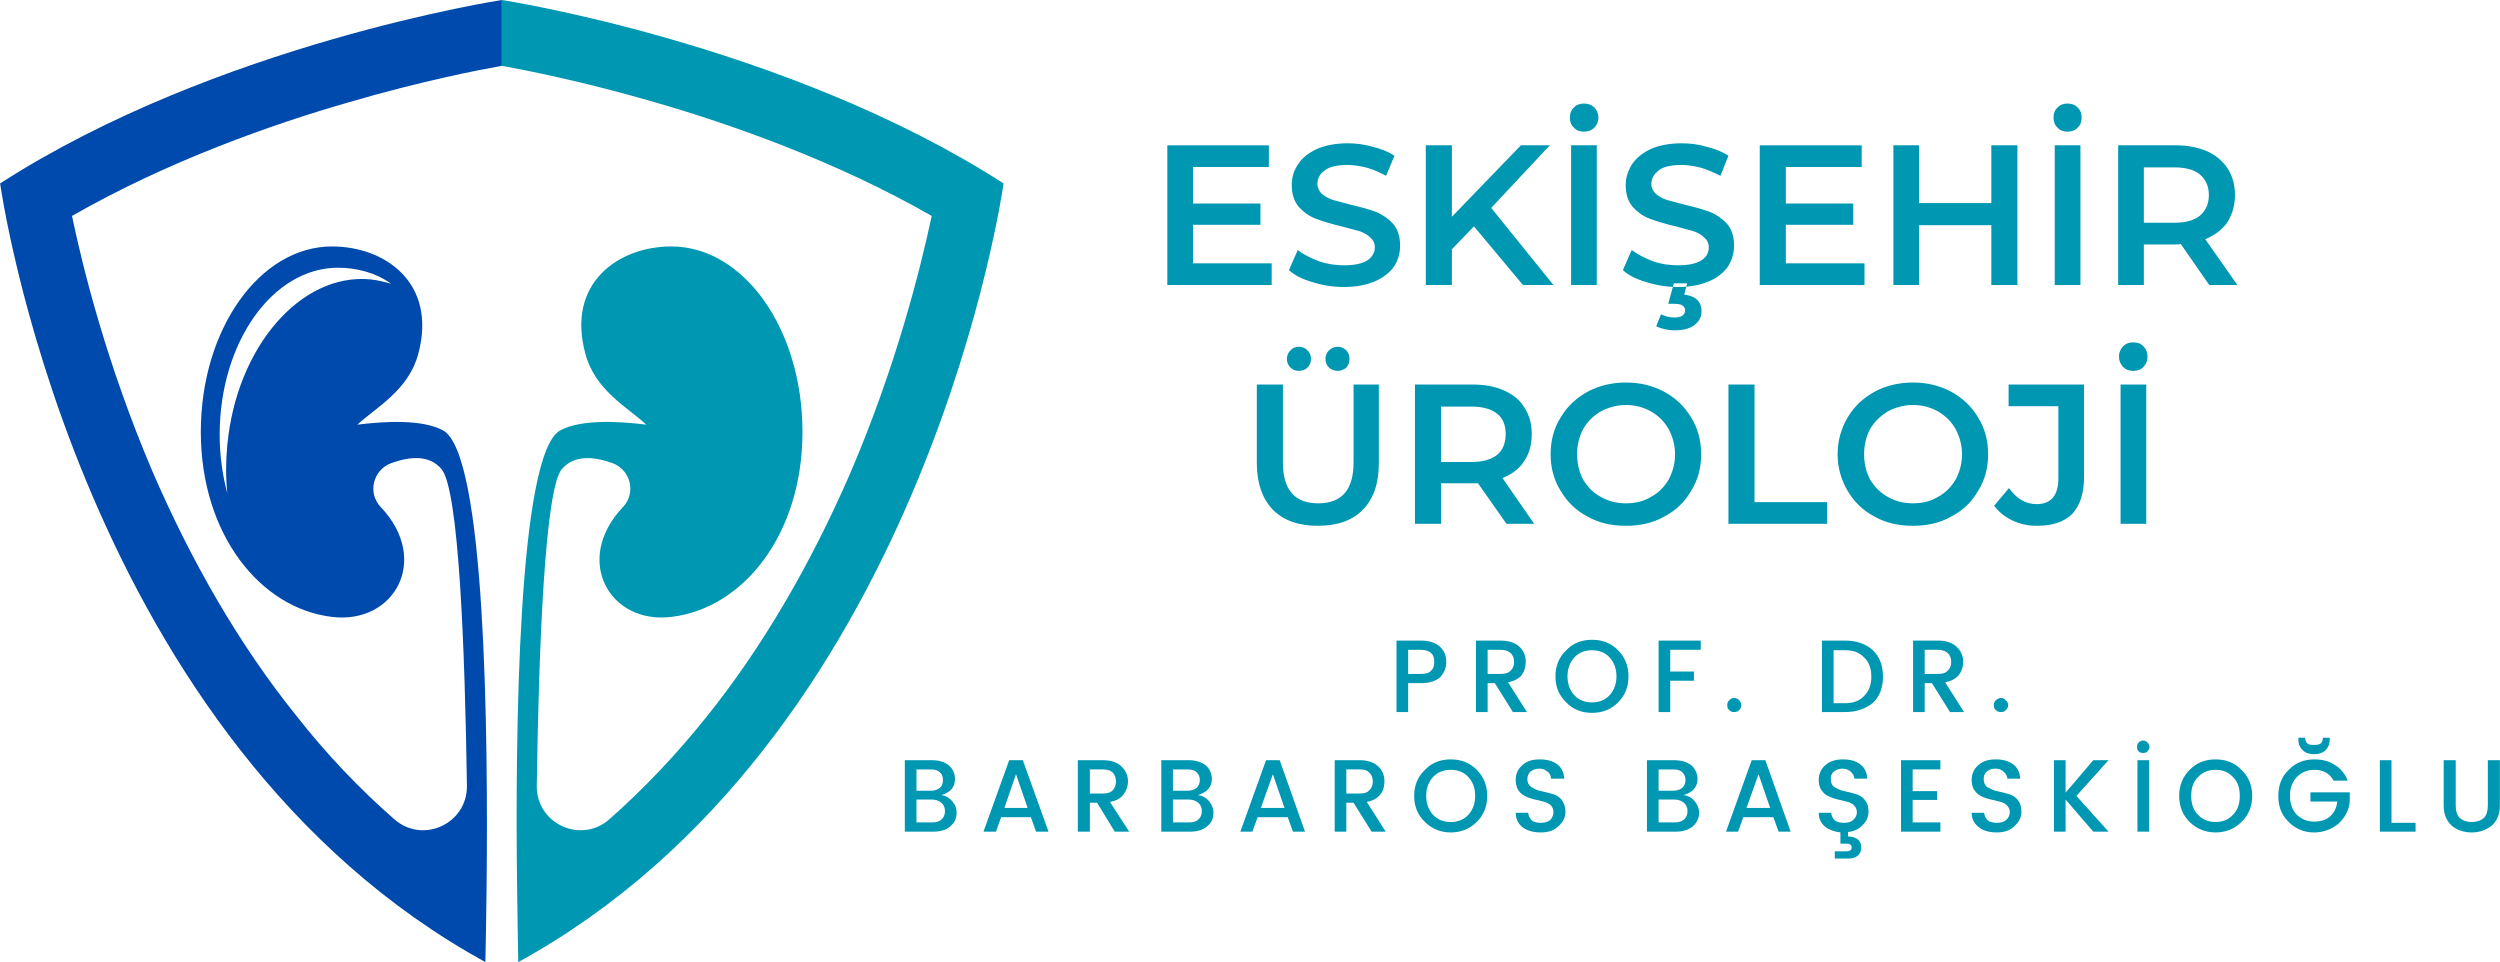 <?xml version="1.0" encoding="UTF-8"?>
<!DOCTYPE svg PUBLIC "-//W3C//DTD SVG 1.1//EN" "http://www.w3.org/Graphics/SVG/1.1/DTD/svg11.dtd">
<!-- Creator: CorelDRAW X7 -->
<svg xmlns="http://www.w3.org/2000/svg" xml:space="preserve" width="127mm" height="48.874mm" version="1.1" style="shape-rendering:geometricPrecision; text-rendering:geometricPrecision; image-rendering:optimizeQuality; fill-rule:evenodd; clip-rule:evenodd"
viewBox="0 0 6228 2397"
 xmlns:xlink="http://www.w3.org/1999/xlink">
 <defs>
  <style type="text/css">
   <![CDATA[
    .fil2 {fill:#0097B2}
    .fil1 {fill:#004AAD;fill-rule:nonzero}
    .fil0 {fill:#0097B2;fill-rule:nonzero}
   ]]>
  </style>
 </defs>
 <g id="Layer_x0020_1">
  <g id="_1226720087856">
   <g>
    <path class="fil0" d="M1250 0l0 164c55,10 200,38 382,91 187,54 450,146 689,283 -28,131 -88,373 -203,641 -100,230 -220,435 -358,607 -76,95 -157,180 -243,256 -71,61 -181,10 -180,-84 5,-341 20,-742 63,-790 31,-35 79,-31 126,-14 45,17 59,74 26,109 -1,0 -1,1 -1,1 -124,132 -32,292 121,273 180,-21 327,-206 327,-461 0,-256 -146,-462 -327,-462 -130,0 -262,90 -214,267 24,91 104,133 152,177 -73,-9 -163,-13 -214,14 -106,56 -113,759 -108,1139 1,79 2,143 3,186 15,-8 30,-17 44,-25 979,-573 1165,-1915 1165,-1915 -541,-348 -1250,-457 -1250,-457z"/>
    <path class="fil1" d="M566 1109c-4,41 -4,81 0,120 -12,-45 -19,-94 -19,-146 0,-230 132,-416 295,-416 47,0 95,13 132,40 -17,-5 -34,-9 -52,-11 -173,-16 -333,168 -356,413zm-566 -652c0,0 185,1342 1165,1915 5,3 10,6 16,9 9,5 18,11 28,16 1,-43 2,-107 3,-186 4,-380 -2,-1083 -109,-1139 -51,-27 -140,-23 -213,-14 48,-44 128,-86 152,-177 47,-177 -84,-267 -215,-267 -180,0 -327,206 -327,462 0,255 148,440 327,461 154,19 246,-141 122,-273 -1,0 -1,-1 -1,-1 -33,-35 -19,-92 26,-109 47,-17 95,-21 125,14 44,48 59,449 64,790 1,94 -109,145 -180,84 -88,-77 -170,-163 -246,-260 -139,-173 -259,-379 -359,-611 -113,-266 -172,-504 -199,-633 239,-137 501,-229 689,-283 181,-53 326,-81 382,-91l0 -164c0,0 -710,109 -1250,457z"/>
   </g>
   <g>
    <path class="fil2" d="M3168 656l0 54 -260 0 0 -348 253 0 0 54 -189 0 0 91 168 0 0 53 -168 0 0 96 196 0zm115 654c-48,0 -85,-13 -112,-40 -26,-27 -40,-66 -40,-116l0 -196 65 0 0 194c0,68 29,102 88,102 59,0 88,-34 88,-102l0 -194 63 0 0 196c0,50 -13,89 -40,116 -26,27 -64,40 -112,40zm2000 -352l64 0 0 347 -64 0 0 -347zm32 -34c-11,0 -19,-3 -26,-10 -6,-7 -10,-15 -10,-25 0,-11 4,-19 10,-26 7,-7 15,-10 26,-10 10,0 19,3 25,10 7,7 10,15 10,26 0,10 -3,18 -10,25 -6,7 -15,10 -25,10zm-240 386c-22,0 -42,-4 -61,-13 -19,-9 -34,-21 -46,-37l37 -44c19,27 42,40 69,40 36,0 54,-22 54,-64l0 -180 -124 0 0 -54 188 0 0 230c0,41 -10,71 -29,92 -20,20 -49,30 -88,30zm-309 0c-36,0 -68,-7 -96,-23 -29,-15 -51,-37 -67,-64 -16,-27 -25,-58 -25,-91 0,-34 9,-65 25,-92 16,-27 38,-48 67,-64 28,-15 60,-23 96,-23 35,0 67,8 95,23 29,16 51,37 67,64 17,27 25,58 25,92 0,34 -8,64 -25,91 -16,28 -38,49 -67,64 -28,16 -60,23 -95,23zm0 -56c23,0 44,-5 62,-16 19,-10 33,-25 44,-43 10,-19 16,-40 16,-63 0,-23 -6,-44 -16,-63 -11,-19 -25,-33 -44,-44 -18,-10 -39,-16 -62,-16 -23,0 -44,6 -63,16 -18,11 -33,25 -44,44 -10,19 -15,40 -15,63 0,23 5,44 15,63 11,18 26,33 44,43 19,11 40,16 63,16zm-460 -296l65 0 0 293 181 0 0 54 -246 0 0 -347zm-255 352c-36,0 -68,-7 -96,-23 -29,-15 -51,-37 -67,-64 -17,-27 -25,-58 -25,-91 0,-34 8,-65 25,-92 16,-27 38,-48 67,-64 28,-15 60,-23 96,-23 35,0 67,8 95,23 29,16 51,37 67,64 17,27 25,58 25,92 0,34 -8,64 -25,91 -16,28 -38,49 -67,64 -28,16 -60,23 -95,23zm0 -56c23,0 44,-5 62,-16 19,-10 33,-25 44,-43 10,-19 16,-40 16,-63 0,-23 -6,-44 -16,-63 -11,-19 -25,-33 -44,-44 -18,-10 -39,-16 -62,-16 -23,0 -44,6 -63,16 -19,11 -33,25 -44,44 -10,19 -15,40 -15,63 0,23 5,44 15,63 11,18 25,33 44,43 19,11 40,16 63,16zm-298 51l-71 -101c-3,0 -8,0 -14,0l-78 0 0 101 -65 0 0 -347 143 0c31,0 57,5 79,15 23,10 40,24 51,43 12,18 18,40 18,65 0,27 -6,49 -19,68 -12,19 -31,33 -54,42l79 114 -69 0zm-2 -224c0,-22 -7,-39 -21,-50 -15,-12 -36,-18 -64,-18l-76 0 0 138 76 0c28,0 49,-6 64,-18 14,-12 21,-29 21,-52zm-515 -157c-9,0 -16,-3 -21,-8 -6,-6 -9,-13 -9,-22 0,-8 3,-16 9,-21 5,-6 12,-9 21,-9 8,0 16,3 21,9 6,5 9,13 9,21 0,9 -3,16 -9,22 -5,5 -13,8 -21,8zm96 0c-8,0 -15,-3 -21,-8 -6,-6 -9,-13 -9,-22 0,-8 3,-16 9,-21 6,-6 13,-9 21,-9 9,0 16,3 22,9 5,5 8,13 8,21 0,9 -3,16 -8,22 -6,5 -13,8 -22,8zm2172 -214l-71 -102c-3,1 -7,1 -13,1l-79 0 0 101 -64 0 0 -348 143 0c30,0 56,5 79,15 22,10 39,25 51,43 12,19 18,40 18,66 0,26 -7,49 -19,68 -13,18 -31,32 -55,42l80 114 -70 0zm-1 -224c0,-22 -8,-39 -22,-51 -14,-12 -36,-18 -64,-18l-76 0 0 138 76 0c28,0 50,-6 64,-18 14,-12 22,-29 22,-51zm-384 -124l64 0 0 348 -64 0 0 -348zm32 -34c-10,0 -19,-3 -25,-10 -7,-6 -10,-15 -10,-25 0,-10 3,-19 10,-25 6,-7 15,-10 25,-10 10,0 19,3 25,10 7,6 10,15 10,25 0,10 -3,19 -10,25 -6,7 -15,10 -25,10zm-125 34l0 348 -65 0 0 -149 -180 0 0 149 -64 0 0 -348 64 0 0 144 180 0 0 -144 65 0zm-381 294l0 54 -261 0 0 -348 254 0 0 54 -189 0 0 91 168 0 0 53 -168 0 0 96 196 0zm-465 59c-27,0 -53,-4 -78,-12 -25,-7 -45,-17 -59,-30l22 -50c15,11 32,20 53,28 20,7 41,10 62,10 26,0 45,-4 58,-12 13,-8 19,-19 19,-33 0,-10 -4,-18 -11,-24 -7,-7 -16,-12 -27,-16 -11,-3 -26,-7 -44,-12 -27,-6 -48,-13 -65,-19 -16,-6 -30,-16 -42,-29 -12,-14 -18,-32 -18,-55 0,-19 6,-36 16,-52 11,-16 26,-28 47,-38 21,-9 47,-14 77,-14 22,0 43,3 63,9 20,5 38,12 53,22l-20 50c-16,-8 -31,-15 -48,-20 -16,-4 -32,-7 -48,-7 -26,0 -45,4 -57,13 -12,9 -19,20 -19,34 0,10 4,18 11,25 7,6 16,11 27,15 11,3 26,7 45,12 26,6 47,12 63,18 17,7 31,17 43,30 11,13 17,31 17,54 0,19 -5,36 -15,52 -11,15 -26,28 -48,37 -21,9 -46,14 -77,14zm-8 108c-18,0 -33,-4 -46,-10l12 -30c10,5 21,8 33,8 18,0 27,-6 27,-18 0,-5 -2,-9 -7,-12 -4,-3 -11,-4 -20,-4l-15 0 14 -51 33 0 -7 28c15,2 25,6 33,14 7,7 10,17 10,28 0,14 -6,25 -18,34 -12,9 -28,13 -49,13zm-258 -461l64 0 0 348 -64 0 0 -348zm32 -34c-10,0 -19,-3 -25,-10 -7,-6 -10,-15 -10,-25 0,-10 3,-19 10,-25 6,-7 15,-10 25,-10 10,0 19,3 26,10 6,6 10,15 10,25 0,10 -4,19 -10,25 -7,7 -16,10 -26,10zm-274 236l-55 57 0 89 -65 0 0 -348 65 0 0 178 172 -178 72 0 -146 156 155 192 -76 0 -122 -146zm-324 151c-27,0 -53,-4 -78,-12 -25,-7 -45,-17 -59,-30l22 -50c14,11 32,20 53,28 20,7 41,10 62,10 26,0 45,-4 58,-12 12,-8 19,-19 19,-33 0,-10 -4,-18 -11,-24 -7,-7 -16,-12 -27,-16 -11,-3 -26,-7 -45,-12 -26,-6 -48,-13 -64,-19 -16,-6 -30,-16 -42,-29 -12,-14 -18,-32 -18,-55 0,-19 5,-36 16,-52 10,-16 26,-28 47,-38 21,-9 47,-14 77,-14 21,0 42,3 63,9 20,5 38,12 53,22l-21 50c-15,-8 -30,-15 -47,-20 -17,-4 -33,-7 -48,-7 -26,0 -45,4 -57,13 -13,9 -19,20 -19,34 0,10 4,18 11,25 7,6 16,11 27,15 11,3 26,7 45,12 26,6 47,12 63,18 17,7 31,17 43,30 11,13 17,31 17,54 0,19 -5,36 -15,52 -11,15 -27,28 -48,37 -21,9 -47,14 -77,14z"/>
    <path class="fil2" d="M3540 1596c20,0 36,5 47,15 11,10 16,23 16,38 0,15 -5,27 -15,38 -11,10 -27,15 -48,15l-32 0 0 72 -29 0 0 -178 61 0zm-1286 298l68 0c18,0 32,5 42,13 10,9 15,21 15,34 0,20 -11,33 -34,40 11,1 20,7 27,15 8,9 11,18 11,29 0,14 -5,25 -16,34 -10,9 -24,13 -42,13l-71 0 0 -178zm3834 113l0 -113 30 0 0 113c0,13 3,24 10,31 7,6 17,10 30,10 13,0 23,-4 30,-10 7,-7 10,-18 10,-31l0 -113 30 0 0 113c0,21 -7,38 -20,50 -14,11 -31,17 -50,17 -20,0 -37,-6 -50,-17 -13,-12 -20,-28 -20,-50zm-159 -113l29 0 0 156 60 0 0 22 -89 0 0 -178zm-125 -51c0,11 -4,20 -11,27 -7,6 -16,9 -28,9 -12,0 -22,-3 -28,-10 -7,-6 -11,-15 -11,-26l0 -5 17 0c0,6 2,11 5,14 3,3 9,4 17,4 8,0 13,-1 17,-4 3,-3 5,-8 5,-14l17 0 0 5zm-39 231c-25,0 -46,-9 -63,-26 -18,-17 -26,-39 -26,-65 0,-26 8,-48 26,-65 17,-18 39,-26 64,-26 19,0 36,4 51,14 15,9 25,22 32,39l-35 0c-10,-18 -26,-27 -48,-27 -18,0 -32,6 -44,18 -11,12 -17,27 -17,47 0,19 6,35 17,47 12,11 26,17 43,17 17,0 30,-4 40,-13 10,-9 16,-21 18,-37l-67 0 0 -23 98 0 0 23c-2,22 -12,40 -28,55 -17,14 -37,22 -61,22zm-245 -26c18,0 32,-6 43,-18 12,-12 17,-28 17,-47 0,-20 -5,-35 -17,-47 -11,-12 -25,-18 -43,-18 -18,0 -33,6 -44,18 -12,12 -17,27 -17,47 0,19 5,35 17,47 11,12 26,18 44,18zm0 26c-26,0 -47,-9 -65,-26 -17,-17 -26,-39 -26,-65 0,-26 9,-48 26,-65 18,-18 39,-26 65,-26 25,0 47,8 64,26 18,17 27,39 27,65 0,26 -9,48 -27,65 -17,17 -39,26 -64,26zm-165 -213c0,4 -2,8 -5,11 -3,3 -6,4 -11,4 -4,0 -8,-1 -11,-4 -3,-3 -4,-7 -4,-11 0,-5 1,-8 4,-11 3,-3 7,-5 11,-5 5,0 8,2 11,5 3,3 5,6 5,11zm-30 211l0 -178 29 0 0 178 -29 0zm-179 0l-29 0 0 -178 29 0 0 81 69 -81 38 0 -80 89 80 89 -38 0 -69 -80 0 80zm-175 -157c-9,0 -16,3 -21,7 -6,5 -8,11 -8,19 0,9 3,16 9,20 7,4 15,8 24,10 9,2 18,4 28,7 9,2 17,7 23,14 7,8 10,18 10,31 0,13 -6,25 -17,35 -11,11 -26,16 -44,16 -19,0 -34,-4 -45,-13 -12,-9 -18,-21 -18,-36l31 0c1,8 4,14 9,19 5,4 13,6 23,6 9,0 17,-2 23,-7 6,-6 9,-12 9,-19 0,-7 -2,-12 -6,-16 -3,-4 -8,-7 -13,-9 -6,-2 -12,-3 -19,-5 -6,-1 -13,-3 -20,-5 -7,-2 -13,-5 -18,-8 -6,-4 -10,-9 -14,-15 -3,-6 -5,-14 -5,-23 0,-15 6,-28 17,-37 11,-10 26,-14 43,-14 18,0 32,4 43,12 11,8 17,20 18,36l-32 0c-1,-7 -4,-13 -9,-17 -5,-5 -12,-8 -21,-8zm-137 -21l0 23 -69 0 0 54 61 0 0 22 -61 0 0 56 69 0 0 23 -98 0 0 -178 98 0zm-214 46c-1,-7 -4,-13 -9,-17 -5,-5 -12,-8 -21,-8 -8,0 -16,3 -21,7 -6,5 -8,11 -8,19 0,9 3,16 9,20 7,4 15,8 24,10 9,2 19,4 28,7 9,2 17,7 23,14 7,8 10,17 10,30 0,12 -4,23 -14,33 -9,10 -21,16 -37,18l0 11c10,0 18,3 24,7 6,5 9,12 9,20 0,9 -3,16 -9,21 -6,5 -14,7 -23,7l-34 0 0 -18 28 0c5,0 8,-1 10,-2 3,-2 4,-4 4,-8 0,-3 -1,-6 -4,-7 -2,-2 -5,-2 -10,-2l-14 0 0 -28c-16,-2 -29,-7 -39,-15 -10,-9 -15,-20 -15,-34l31 0c1,8 4,14 9,19 5,4 13,6 23,6 10,0 17,-2 23,-7 6,-6 9,-12 9,-19 0,-7 -2,-12 -6,-16 -3,-4 -8,-7 -13,-9 -6,-2 -12,-3 -19,-5 -6,-1 -13,-3 -20,-5 -6,-2 -12,-5 -18,-8 -6,-4 -10,-9 -14,-15 -3,-6 -5,-14 -5,-23 0,-15 6,-28 17,-37 11,-10 26,-14 44,-14 17,0 32,4 42,12 11,8 17,20 18,36l-32 0zm-189 132l-13 -36 -75 0 -13 36 -30 0 64 -178 34 0 63 178 -30 0zm-80 -59l59 0 -29 -84 -30 84zm-248 -119l68 0c18,0 33,5 43,13 10,9 15,21 15,34 0,20 -12,33 -35,40 12,1 21,7 28,15 7,9 11,18 11,29 0,14 -6,25 -16,34 -11,9 -25,13 -42,13l-72 0 0 -178zm29 23l0 53 37 0c9,0 17,-3 22,-7 5,-5 8,-11 8,-20 0,-8 -3,-14 -8,-19 -5,-5 -13,-7 -22,-7l-37 0zm0 132l40 0c10,0 17,-2 23,-7 6,-5 9,-12 9,-21 0,-9 -3,-16 -9,-21 -6,-5 -14,-8 -24,-8l-39 0 0 57zm-297 -134c-9,0 -16,3 -22,7 -5,5 -8,11 -8,19 0,9 4,16 10,20 7,4 14,8 24,10 9,2 18,4 28,7 9,2 17,7 23,14 6,8 10,18 10,31 0,13 -6,25 -17,35 -11,11 -26,16 -44,16 -19,0 -34,-4 -46,-13 -11,-9 -17,-21 -17,-36l31 0c1,8 4,14 9,19 5,4 12,6 22,6 10,0 18,-2 24,-7 5,-6 8,-12 8,-19 0,-7 -2,-12 -5,-16 -4,-4 -8,-7 -14,-9 -5,-2 -11,-3 -18,-5 -7,-1 -13,-3 -20,-5 -7,-2 -13,-5 -18,-8 -6,-4 -11,-9 -14,-15 -3,-6 -5,-14 -5,-23 0,-15 6,-28 17,-37 11,-10 25,-14 43,-14 18,0 32,4 43,12 11,8 17,20 18,36l-33 0c0,-7 -3,-13 -8,-17 -6,-5 -12,-8 -21,-8zm-221 133c18,0 33,-6 44,-18 11,-12 17,-28 17,-47 0,-20 -6,-35 -17,-47 -11,-12 -26,-18 -44,-18 -18,0 -33,6 -44,18 -11,12 -17,27 -17,47 0,19 6,35 17,47 11,12 26,18 44,18zm0 26c-25,0 -47,-9 -64,-26 -18,-17 -27,-39 -27,-65 0,-26 9,-48 27,-65 17,-18 39,-26 64,-26 26,0 47,8 65,26 17,17 26,39 26,65 0,26 -9,48 -26,65 -18,17 -39,26 -65,26zm-260 -74l0 72 -29 0 0 -178 62 0c20,0 35,5 46,15 11,10 16,23 16,38 0,12 -3,23 -10,32 -8,10 -19,16 -34,19l47 74 -35 0 -45 -72 -18 0zm0 -83l0 60 33 0c11,0 19,-2 24,-8 6,-5 9,-13 9,-22 0,-9 -3,-17 -9,-22 -5,-6 -13,-8 -24,-8l-33 0zm-133 155l-13 -36 -75 0 -13 36 -30 0 64 -178 34 0 63 178 -30 0zm-80 -59l59 0 -29 -84 -30 84zm-248 -119l68 0c18,0 33,5 43,13 10,9 15,21 15,34 0,20 -12,33 -35,40 12,1 21,7 28,15 7,9 11,18 11,29 0,14 -5,25 -16,34 -11,9 -25,13 -42,13l-72 0 0 -178zm29 23l0 53 37 0c9,0 17,-3 22,-7 5,-5 8,-11 8,-20 0,-8 -3,-14 -8,-19 -5,-5 -13,-7 -22,-7l-37 0zm0 132l40 0c10,0 18,-2 23,-7 6,-5 9,-12 9,-21 0,-9 -3,-16 -9,-21 -6,-5 -14,-8 -24,-8l-39 0 0 57zm-207 -49l0 72 -30 0 0 -178 62 0c20,0 36,5 46,15 11,10 17,23 17,38 0,12 -4,23 -11,32 -7,10 -18,16 -34,19l48 74 -36 0 -44 -72 -18 0zm0 -83l0 60 32 0c11,0 19,-2 25,-8 5,-5 8,-13 8,-22 0,-9 -3,-17 -8,-22 -6,-6 -14,-8 -25,-8l-32 0zm-134 155l-13 -36 -74 0 -13 36 -31 0 64 -178 34 0 64 178 -31 0zm-79 -59l58 0 -29 -84 -29 84zm-219 -96l0 53 36 0c10,0 17,-3 22,-7 6,-5 8,-11 8,-20 0,-8 -2,-14 -8,-19 -5,-5 -12,-7 -22,-7l-36 0zm0 132l39 0c10,0 18,-2 23,-7 6,-5 9,-12 9,-21 0,-9 -3,-16 -9,-21 -6,-5 -14,-8 -24,-8l-38 0 0 57zm2714 -280c-3,4 -7,5 -12,5 -5,0 -9,-1 -13,-5 -3,-3 -5,-7 -5,-12 0,-5 2,-9 5,-12 4,-4 8,-6 13,-6 5,0 9,2 12,6 4,3 6,7 6,12 0,5 -2,9 -6,12zm-202 -67l0 72 -29 0 0 -178 62 0c20,0 35,5 46,15 11,10 17,23 17,38 0,12 -4,23 -11,33 -8,9 -19,15 -34,18l47 74 -35 0 -45 -72 -18 0zm0 -83l0 60 33 0c11,0 19,-2 24,-8 6,-5 9,-12 9,-22 0,-9 -3,-17 -9,-22 -5,-5 -13,-8 -24,-8l-33 0zm-227 133l29 0c20,0 36,-6 47,-18 12,-12 18,-28 18,-48 0,-21 -6,-37 -18,-48 -11,-12 -27,-18 -47,-18l-29 0 0 132zm29 -156c28,0 51,8 69,24 17,17 25,38 25,66 0,27 -8,49 -25,65 -18,15 -41,23 -69,23l-58 0 0 -178 58 0zm-264 173c-3,4 -8,5 -13,5 -5,0 -9,-1 -12,-5 -4,-3 -5,-7 -5,-12 0,-5 1,-9 5,-12 3,-4 7,-6 12,-6 5,0 10,2 13,6 3,3 5,7 5,12 0,5 -2,9 -5,12zm-201 5l0 -178 105 0 0 23 -76 0 0 54 59 0 0 23 -59 0 0 78 -29 0zm-166 -24c18,0 33,-6 44,-18 11,-12 17,-28 17,-47 0,-19 -6,-35 -17,-47 -11,-12 -26,-18 -44,-18 -18,0 -33,6 -44,18 -11,12 -17,28 -17,47 0,19 6,35 17,47 11,12 26,18 44,18zm0 26c-25,0 -47,-8 -64,-26 -18,-17 -27,-38 -27,-65 0,-26 9,-48 27,-65 17,-18 39,-26 64,-26 26,0 47,8 65,26 17,17 26,39 26,65 0,27 -9,48 -26,65 -18,18 -39,26 -65,26zm-260 -74l0 72 -29 0 0 -178 61 0c21,0 36,5 47,15 11,10 16,23 16,38 0,12 -3,23 -10,33 -8,9 -19,15 -34,18l47 74 -35 0 -45 -72 -18 0zm0 -83l0 60 32 0c12,0 20,-2 25,-8 6,-5 9,-12 9,-22 0,-9 -3,-17 -9,-22 -5,-5 -13,-8 -25,-8l-32 0zm-198 60l32 0c11,0 20,-2 25,-8 6,-5 8,-12 8,-22 0,-9 -2,-17 -8,-22 -5,-5 -14,-8 -25,-8l-32 0 0 60z"/>
   </g>
  </g>
 </g>
</svg>
